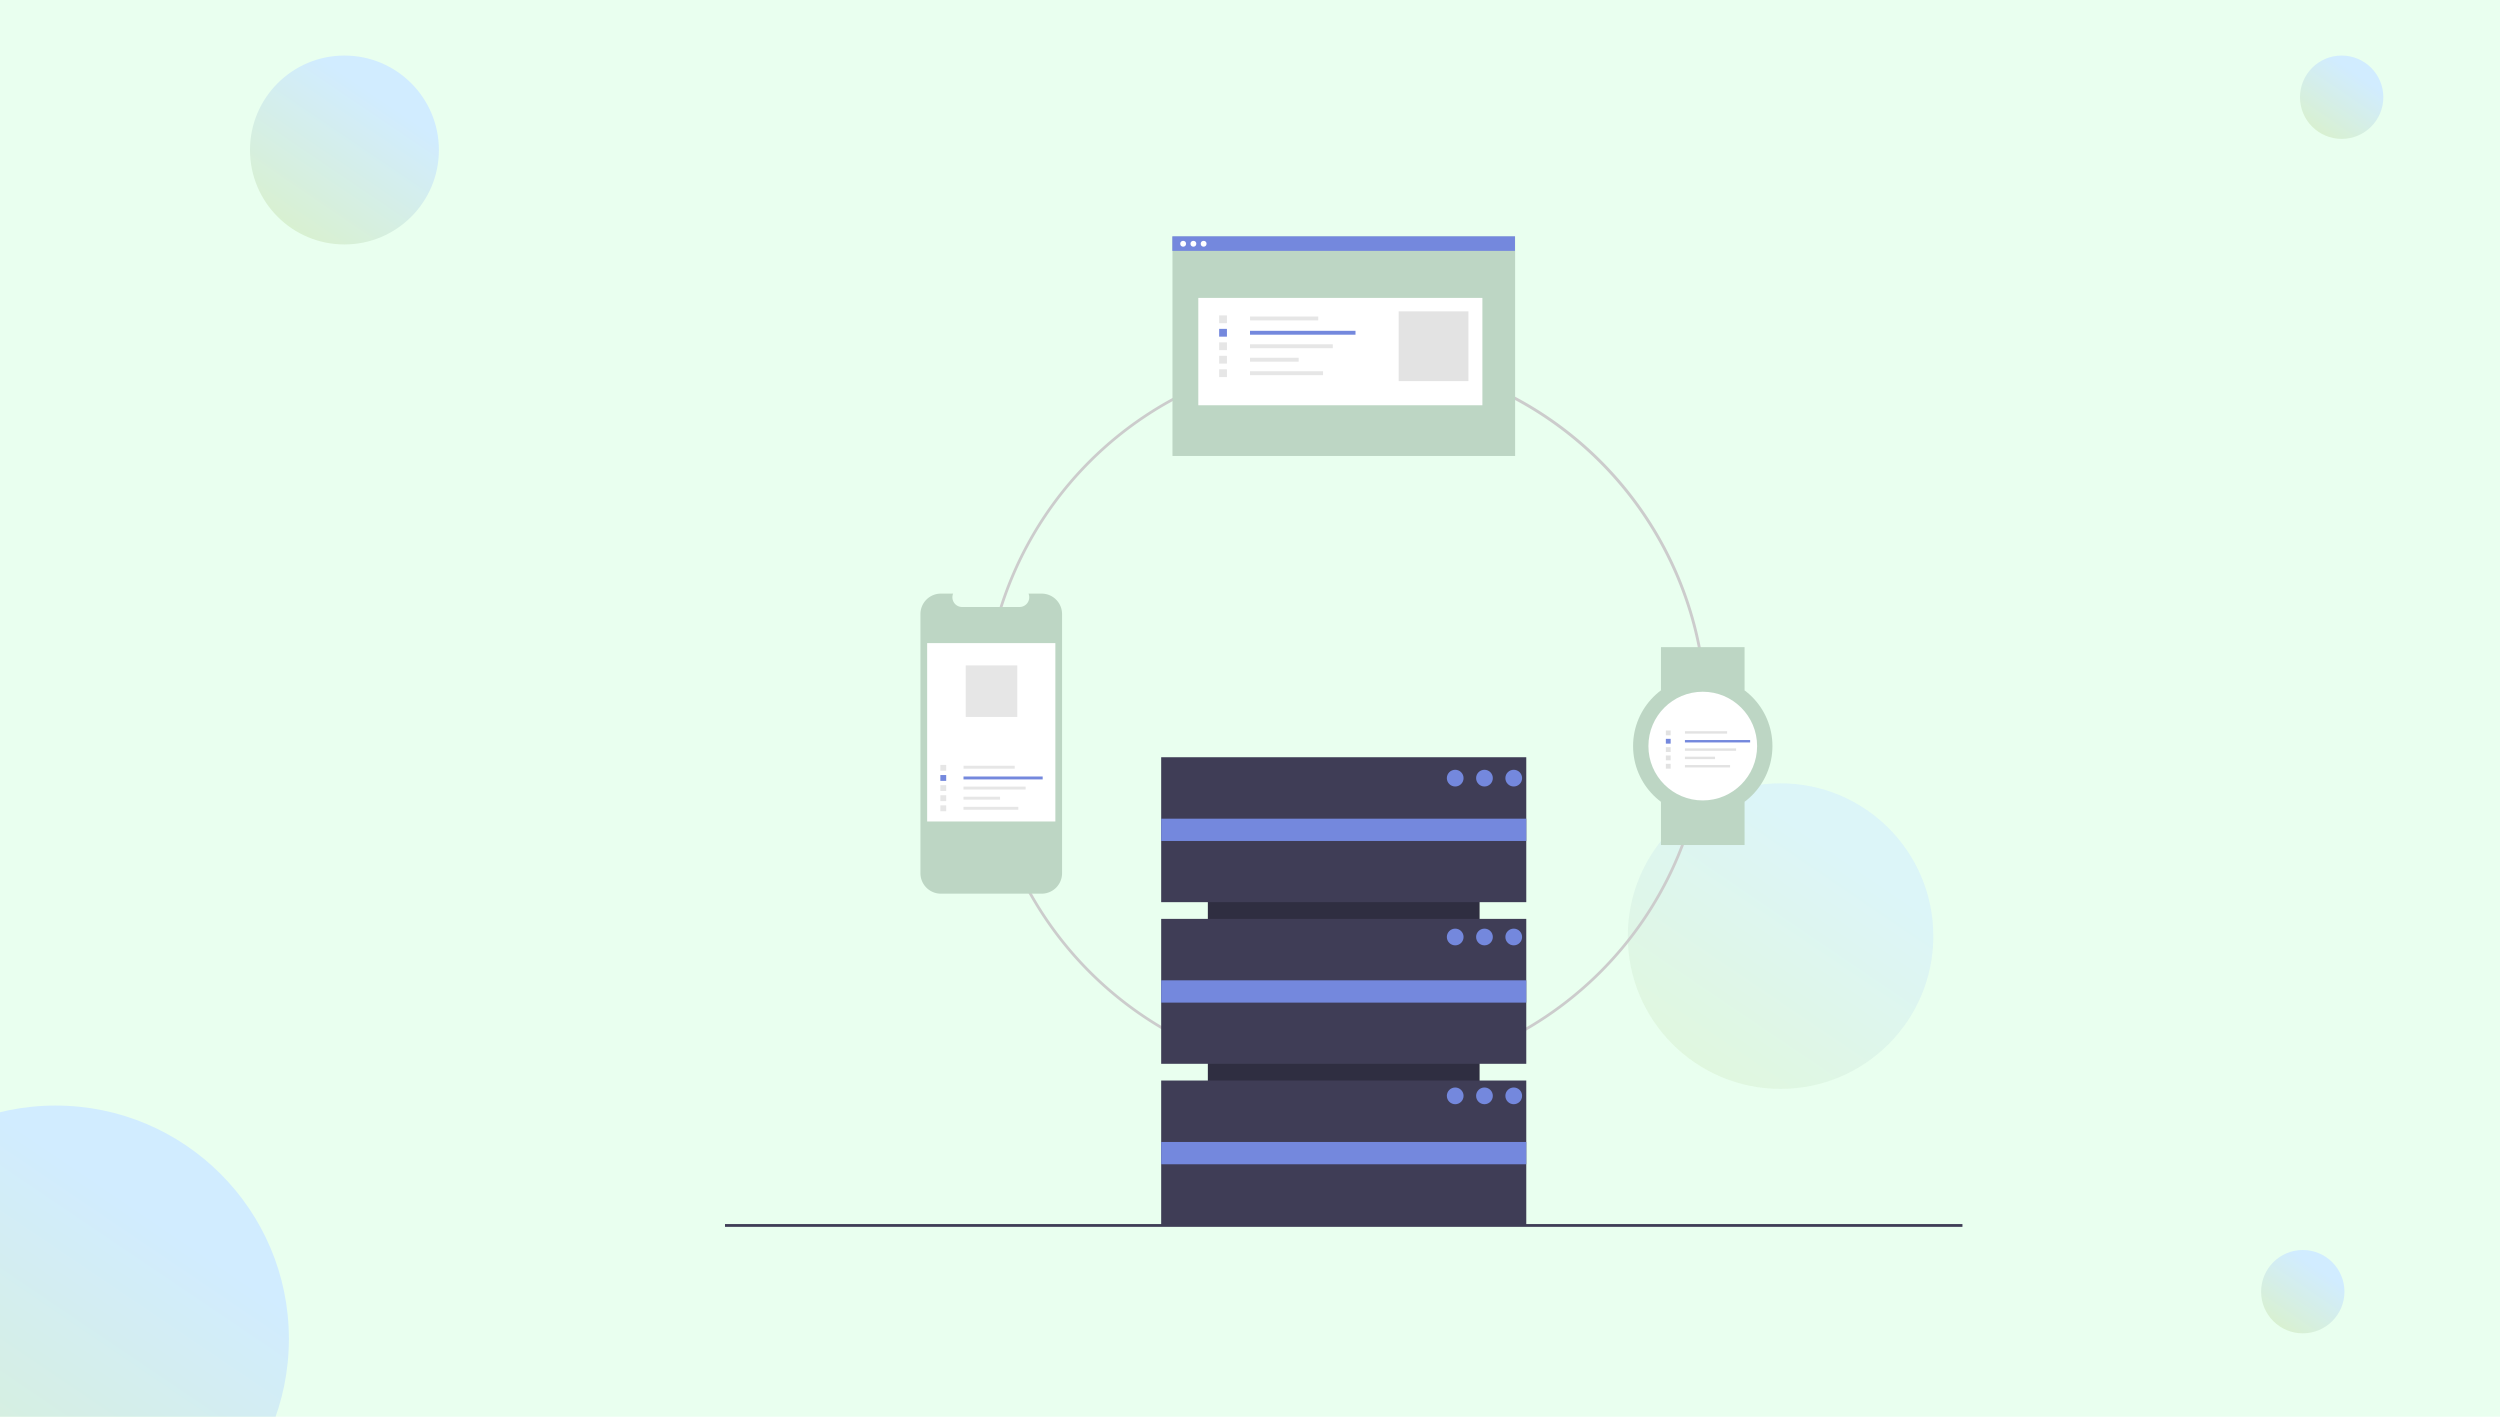 <?xml version="1.0" encoding="UTF-8"?> <svg xmlns="http://www.w3.org/2000/svg" xmlns:xlink="http://www.w3.org/1999/xlink" width="450" height="255" viewBox="0 0 450 255"><defs><linearGradient id="linear-gradient" x1="0.721" y1="0.248" x2="0.212" y2="1" gradientUnits="objectBoundingBox"><stop offset="0" stop-color="#d1ecff"></stop><stop offset="1" stop-color="#d9f1cd"></stop></linearGradient><clipPath id="clip-path"><rect id="Rectangle_32" data-name="Rectangle 32" width="450" height="255" transform="translate(221 610)" fill="#d3edf5"></rect></clipPath></defs><g id="Redefining_Integration_with_API_and_Microservices" data-name="Redefining Integration with API and Microservices" transform="translate(-687 -1314)"><g id="Group_4678" data-name="Group 4678" transform="translate(-195 1091)"><rect id="Rectangle_31" data-name="Rectangle 31" width="450" height="255" transform="translate(882 223)" fill="#e9ffef"></rect><circle id="Ellipse_15" data-name="Ellipse 15" cx="7.5" cy="7.5" r="7.5" transform="translate(1296 233)" fill="url(#linear-gradient)"></circle><g id="Mask_Group_6" data-name="Mask Group 6" transform="translate(661 -387)" clip-path="url(#clip-path)"><circle id="Ellipse_16" data-name="Ellipse 16" cx="42" cy="42" r="42" transform="translate(189 809)" fill="url(#linear-gradient)"></circle></g><circle id="Ellipse_17" data-name="Ellipse 17" cx="17" cy="17" r="17" transform="translate(927 233)" fill="url(#linear-gradient)"></circle><circle id="Ellipse_18" data-name="Ellipse 18" cx="27.5" cy="27.5" r="27.5" transform="translate(1175 364)" opacity="0.541" fill="url(#linear-gradient)"></circle><circle id="Ellipse_19" data-name="Ellipse 19" cx="7.5" cy="7.5" r="7.5" transform="translate(1289 448)" fill="url(#linear-gradient)"></circle></g><g id="undraw_server_cluster_jwwq" transform="translate(817.5 1356.538)"><path id="Path_16102" data-name="Path 16102" d="M406.086,309.721a65.233,65.233,0,1,1,46.127-19.106A65.233,65.233,0,0,1,406.086,309.721Zm0-129.964a64.731,64.731,0,1,0,64.731,64.731A64.8,64.8,0,0,0,406.086,179.757Z" transform="translate(-294.481 -158.016)" fill="#ccc"></path><rect id="Rectangle_121" data-name="Rectangle 121" width="65.718" height="48.913" transform="translate(135.826 95.77) rotate(90)" fill="#2f2e41"></rect><rect id="Rectangle_122" data-name="Rectangle 122" width="65.718" height="26.087" transform="translate(78.511 93.764)" fill="#3f3d56"></rect><rect id="Rectangle_123" data-name="Rectangle 123" width="65.718" height="26.087" transform="translate(78.511 122.86)" fill="#3f3d56"></rect><rect id="Rectangle_124" data-name="Rectangle 124" width="65.718" height="26.087" transform="translate(78.511 151.957)" fill="#3f3d56"></rect><rect id="Rectangle_125" data-name="Rectangle 125" width="65.718" height="4.013" transform="translate(78.511 104.824)" fill="#7488dd"></rect><rect id="Rectangle_126" data-name="Rectangle 126" width="65.718" height="4.013" transform="translate(78.511 133.921)" fill="#7488dd"></rect><rect id="Rectangle_127" data-name="Rectangle 127" width="65.718" height="4.013" transform="translate(78.511 163.018)" fill="#7488dd"></rect><circle id="Ellipse_412" data-name="Ellipse 412" cx="1.505" cy="1.505" r="1.505" transform="translate(129.932 96.021)" fill="#7488dd"></circle><circle id="Ellipse_413" data-name="Ellipse 413" cx="1.505" cy="1.505" r="1.505" transform="translate(135.199 96.021)" fill="#7488dd"></circle><circle id="Ellipse_414" data-name="Ellipse 414" cx="1.505" cy="1.505" r="1.505" transform="translate(140.467 96.021)" fill="#7488dd"></circle><circle id="Ellipse_415" data-name="Ellipse 415" cx="1.505" cy="1.505" r="1.505" transform="translate(129.932 124.616)" fill="#7488dd"></circle><circle id="Ellipse_416" data-name="Ellipse 416" cx="1.505" cy="1.505" r="1.505" transform="translate(135.199 124.616)" fill="#7488dd"></circle><circle id="Ellipse_417" data-name="Ellipse 417" cx="1.505" cy="1.505" r="1.505" transform="translate(140.467 124.616)" fill="#7488dd"></circle><circle id="Ellipse_418" data-name="Ellipse 418" cx="1.505" cy="1.505" r="1.505" transform="translate(129.932 153.211)" fill="#7488dd"></circle><circle id="Ellipse_419" data-name="Ellipse 419" cx="1.505" cy="1.505" r="1.505" transform="translate(135.199 153.211)" fill="#7488dd"></circle><circle id="Ellipse_420" data-name="Ellipse 420" cx="1.505" cy="1.505" r="1.505" transform="translate(140.467 153.211)" fill="#7488dd"></circle><rect id="Rectangle_128" data-name="Rectangle 128" width="222.74" height="0.502" transform="translate(0 177.793)" fill="#3f3d56"></rect><path id="Path_16103" data-name="Path 16103" d="M321.742,354.669v46.653a3.681,3.681,0,0,1-3.68,3.68H299.931a3.682,3.682,0,0,1-3.682-3.681V354.669a3.681,3.681,0,0,1,3.682-3.68h2.2a1.75,1.75,0,0,0,1.619,2.41h10.336a1.75,1.75,0,0,0,1.619-2.41h2.356a3.681,3.681,0,0,1,3.68,3.68Z" transform="translate(-261.07 -286.677)" fill="#bdd6c4"></path><rect id="Rectangle_129" data-name="Rectangle 129" width="23.077" height="32.107" transform="translate(36.387 73.221)" fill="#fff"></rect><rect id="Rectangle_130" data-name="Rectangle 130" width="9.211" height="0.526" transform="translate(42.939 95.299)" fill="#e6e6e6"></rect><rect id="Rectangle_131" data-name="Rectangle 131" width="14.252" height="0.526" transform="translate(42.93 97.231)" fill="#7488dd"></rect><rect id="Rectangle_132" data-name="Rectangle 132" width="11.184" height="0.526" transform="translate(42.93 99.052)" fill="#e6e6e6"></rect><rect id="Rectangle_133" data-name="Rectangle 133" width="6.579" height="0.526" transform="translate(42.93 100.872)" fill="#e6e6e6"></rect><rect id="Rectangle_134" data-name="Rectangle 134" width="9.868" height="0.526" transform="translate(42.93 102.693)" fill="#e6e6e6"></rect><rect id="Rectangle_135" data-name="Rectangle 135" width="1.053" height="1.053" transform="translate(38.762 95.147)" fill="#e6e6e6"></rect><rect id="Rectangle_136" data-name="Rectangle 136" width="1.053" height="1.053" transform="translate(38.762 96.968)" fill="#7488dd"></rect><rect id="Rectangle_137" data-name="Rectangle 137" width="1.053" height="1.053" transform="translate(38.762 98.789)" fill="#e6e6e6"></rect><rect id="Rectangle_138" data-name="Rectangle 138" width="1.053" height="1.053" transform="translate(38.762 100.609)" fill="#e6e6e6"></rect><rect id="Rectangle_139" data-name="Rectangle 139" width="1.053" height="1.053" transform="translate(38.762 102.43)" fill="#e6e6e6"></rect><rect id="Rectangle_140" data-name="Rectangle 140" width="9.28" height="9.28" transform="translate(43.332 77.234)" fill="#e6e6e6"></rect><rect id="Rectangle_141" data-name="Rectangle 141" width="61.676" height="39.5" transform="translate(80.545 0.035)" fill="#bdd6c4"></rect><rect id="Rectangle_142" data-name="Rectangle 142" width="51.135" height="19.323" transform="translate(85.195 11.086)" fill="#fff"></rect><rect id="Rectangle_143" data-name="Rectangle 143" width="12.273" height="0.701" transform="translate(94.511 14.433)" fill="#e6e6e6"></rect><rect id="Rectangle_144" data-name="Rectangle 144" width="18.989" height="0.701" transform="translate(94.499 17.008)" fill="#7488dd"></rect><rect id="Rectangle_145" data-name="Rectangle 145" width="14.902" height="0.701" transform="translate(94.499 19.434)" fill="#e6e6e6"></rect><rect id="Rectangle_146" data-name="Rectangle 146" width="8.766" height="0.701" transform="translate(94.499 21.86)" fill="#e6e6e6"></rect><rect id="Rectangle_147" data-name="Rectangle 147" width="13.149" height="0.701" transform="translate(94.499 24.286)" fill="#e6e6e6"></rect><rect id="Rectangle_148" data-name="Rectangle 148" width="1.403" height="1.403" transform="translate(88.946 14.232)" fill="#e6e6e6"></rect><rect id="Rectangle_149" data-name="Rectangle 149" width="1.403" height="1.403" transform="translate(88.946 16.658)" fill="#7488dd"></rect><rect id="Rectangle_150" data-name="Rectangle 150" width="1.403" height="1.403" transform="translate(88.946 19.084)" fill="#e6e6e6"></rect><rect id="Rectangle_151" data-name="Rectangle 151" width="1.403" height="1.403" transform="translate(88.946 21.51)" fill="#e6e6e6"></rect><rect id="Rectangle_152" data-name="Rectangle 152" width="1.403" height="1.403" transform="translate(88.946 23.936)" fill="#e6e6e6"></rect><rect id="Rectangle_153" data-name="Rectangle 153" width="12.556" height="12.556" transform="translate(121.264 13.507)" fill="#e3e3e3"></rect><rect id="Rectangle_154" data-name="Rectangle 154" width="61.676" height="2.62" transform="translate(80.519)" fill="#7488dd"></rect><circle id="Ellipse_421" data-name="Ellipse 421" cx="0.526" cy="0.526" r="0.526" transform="translate(81.94 0.814)" fill="#fff"></circle><circle id="Ellipse_422" data-name="Ellipse 422" cx="0.526" cy="0.526" r="0.526" transform="translate(83.784 0.814)" fill="#fff"></circle><circle id="Ellipse_423" data-name="Ellipse 423" cx="0.526" cy="0.526" r="0.526" transform="translate(85.627 0.814)" fill="#fff"></circle><rect id="Rectangle_155" data-name="Rectangle 155" width="15.05" height="7.776" transform="translate(168.472 73.948)" fill="#bdd6c4"></rect><rect id="Rectangle_156" data-name="Rectangle 156" width="15.05" height="7.776" transform="translate(168.472 101.79)" fill="#bdd6c4"></rect><circle id="Ellipse_424" data-name="Ellipse 424" cx="12.542" cy="12.542" r="12.542" transform="translate(163.455 79.215)" fill="#bdd6c4"></circle><circle id="Ellipse_425" data-name="Ellipse 425" cx="9.783" cy="9.783" r="9.783" transform="translate(166.214 81.974)" fill="#fff"></circle><rect id="Rectangle_157" data-name="Rectangle 157" width="7.587" height="0.434" transform="translate(172.793 89.077)" fill="#e2e2e2"></rect><rect id="Rectangle_158" data-name="Rectangle 158" width="11.739" height="0.434" transform="translate(172.786 90.668)" fill="#7488dd"></rect><rect id="Rectangle_159" data-name="Rectangle 159" width="9.213" height="0.434" transform="translate(172.786 92.168)" fill="#e2e2e2"></rect><rect id="Rectangle_160" data-name="Rectangle 160" width="5.419" height="0.434" transform="translate(172.786 93.668)" fill="#e2e2e2"></rect><rect id="Rectangle_161" data-name="Rectangle 161" width="8.129" height="0.434" transform="translate(172.786 95.168)" fill="#e2e2e2"></rect><rect id="Rectangle_162" data-name="Rectangle 162" width="0.867" height="0.867" transform="translate(169.353 88.952)" fill="#e2e2e2"></rect><rect id="Rectangle_163" data-name="Rectangle 163" width="0.867" height="0.867" transform="translate(169.353 90.452)" fill="#7488dd"></rect><rect id="Rectangle_164" data-name="Rectangle 164" width="0.867" height="0.867" transform="translate(169.353 91.951)" fill="#e2e2e2"></rect><rect id="Rectangle_165" data-name="Rectangle 165" width="0.867" height="0.867" transform="translate(169.353 93.451)" fill="#e2e2e2"></rect><rect id="Rectangle_166" data-name="Rectangle 166" width="0.867" height="0.867" transform="translate(169.353 94.951)" fill="#e2e2e2"></rect></g></g></svg> 